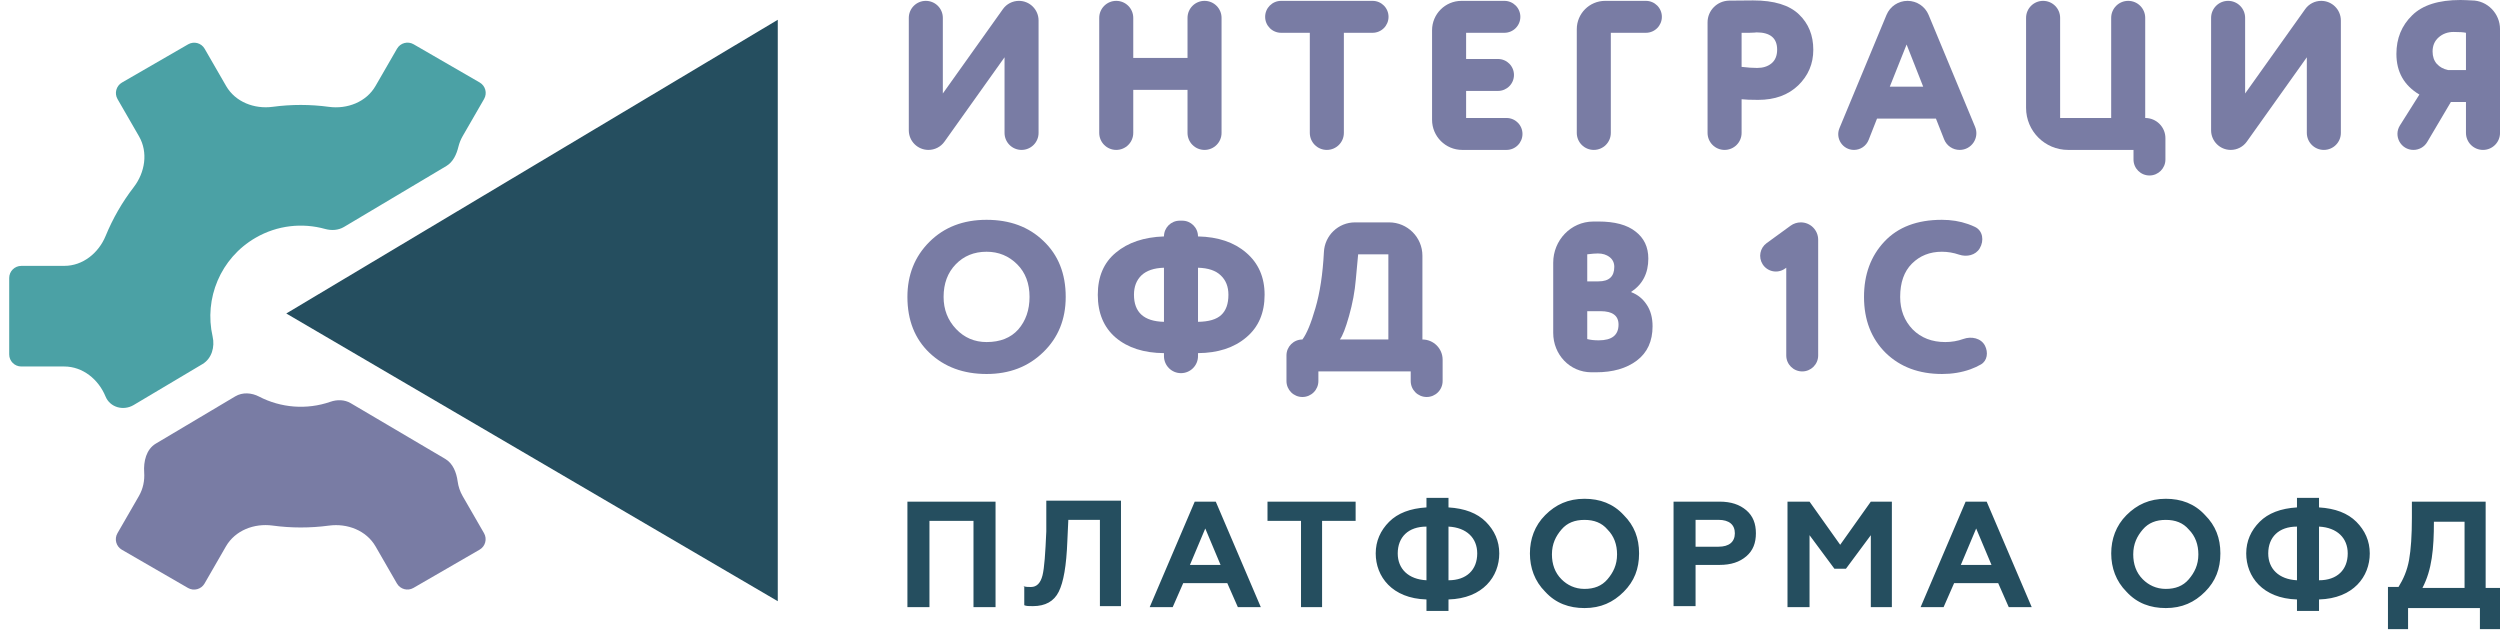 <?xml version="1.0" encoding="UTF-8"?> <svg xmlns="http://www.w3.org/2000/svg" width="119" height="30" viewBox="0 0 119 30" fill="none"><g clip-path="url(#clip0_4584_3849)"><path d="M11.2 18.866C11.545 18.661 11.975 18.692 12.331 18.877C13.361 19.412 14.59 19.52 15.726 19.125C16.045 19.014 16.401 19.019 16.692 19.19L21.196 21.845C21.563 22.061 21.726 22.492 21.784 22.913C21.817 23.156 21.895 23.393 22.022 23.614L23.039 25.379C23.197 25.654 23.103 26.006 22.829 26.164L19.678 27.986C19.404 28.144 19.053 28.049 18.894 27.775L17.877 26.01C17.436 25.246 16.531 24.902 15.657 25.019C14.761 25.139 13.857 25.137 12.974 25.017C12.101 24.899 11.197 25.243 10.755 26.007L9.735 27.778C9.576 28.052 9.224 28.146 8.95 27.988L5.801 26.168C5.527 26.01 5.432 25.658 5.59 25.383L6.612 23.611C6.813 23.262 6.89 22.873 6.863 22.487C6.827 21.962 6.963 21.386 7.415 21.117L11.2 18.866Z" fill="#797CA4"></path><path d="M18.899 2.317C19.058 2.042 19.41 1.948 19.685 2.106L22.833 3.926C23.108 4.085 23.201 4.436 23.043 4.711L22.021 6.483C21.929 6.644 21.863 6.813 21.82 6.986C21.732 7.35 21.566 7.712 21.245 7.903L16.372 10.804C16.102 10.964 15.776 10.982 15.474 10.898C14.399 10.599 13.209 10.715 12.166 11.318C10.487 12.289 9.708 14.219 10.12 16.016C10.235 16.516 10.078 17.069 9.637 17.331L6.363 19.279C5.875 19.569 5.239 19.396 5.023 18.872V18.872C4.688 18.056 3.938 17.445 3.057 17.445H1.013C0.696 17.445 0.438 17.188 0.438 16.871L0.438 13.23C0.439 12.913 0.697 12.656 1.014 12.656L3.063 12.655C3.944 12.655 4.694 12.044 5.029 11.228C5.367 10.405 5.815 9.624 6.365 8.91C6.904 8.211 7.058 7.254 6.617 6.489L5.594 4.715C5.436 4.44 5.531 4.088 5.806 3.929L8.956 2.109C9.231 1.951 9.582 2.044 9.74 2.319L10.763 4.093C11.204 4.857 12.108 5.201 12.982 5.084C13.876 4.964 14.776 4.967 15.656 5.086C16.529 5.203 17.433 4.858 17.874 4.094L18.899 2.317Z" fill="#4BA1A5"></path><path d="M13.627 14.922L37.022 28.617V0.941L13.627 14.922Z" fill="#254E5F"></path><path fill-rule="evenodd" clip-rule="evenodd" d="M67.9 29.081V28.534C66.259 28.488 65.484 27.439 65.484 26.343C65.484 25.751 65.713 25.249 66.122 24.838C66.532 24.427 67.125 24.2 67.9 24.153V23.697H68.948V24.153C69.724 24.2 70.316 24.427 70.727 24.838C71.136 25.249 71.365 25.751 71.365 26.343C71.365 27.439 70.59 28.488 68.948 28.534V29.081H67.9ZM67.9 25.066C67.034 25.066 66.532 25.567 66.532 26.343C66.532 27.074 67.034 27.576 67.9 27.621V25.066ZM68.948 27.621C69.815 27.621 70.316 27.119 70.316 26.343C70.316 25.613 69.815 25.111 68.948 25.066V27.621ZM48.755 27.913C48.739 27.908 48.724 27.901 48.709 27.894H48.755V27.913ZM48.755 28.808V27.913C48.844 27.941 48.959 27.941 49.074 27.941C49.347 27.941 49.529 27.757 49.622 27.392C49.713 27.027 49.758 26.343 49.804 25.293V23.833H53.359V28.852H52.356V24.746H50.852L50.806 25.749C50.761 26.936 50.623 27.712 50.395 28.168C50.168 28.624 49.758 28.852 49.165 28.852C48.983 28.852 48.847 28.852 48.755 28.808ZM43.193 23.878V28.898H44.242V24.792H46.338V28.898H47.388V23.878H43.193ZM54.726 28.898L56.869 23.878H57.871L60.014 28.898H58.921L58.419 27.757H56.321L55.821 28.898H54.726ZM56.641 26.89H58.099L57.371 25.156L56.641 26.89ZM64.528 23.878H60.333V24.792H61.928V28.898H62.931V24.792H64.528V23.878ZM75.422 23.742C74.647 23.742 74.054 24.016 73.553 24.518C73.051 25.02 72.824 25.659 72.824 26.343C72.824 27.028 73.051 27.666 73.553 28.168C74.054 28.717 74.692 28.944 75.422 28.944C76.197 28.944 76.788 28.671 77.29 28.168C77.792 27.666 78.02 27.074 78.02 26.343C78.02 25.614 77.792 25.02 77.29 24.518C76.788 23.971 76.151 23.742 75.422 23.742ZM76.515 27.575C76.242 27.895 75.877 28.032 75.422 28.032C74.965 28.032 74.601 27.848 74.328 27.575C74.008 27.256 73.872 26.846 73.872 26.39C73.872 25.887 74.054 25.523 74.328 25.203C74.601 24.883 74.965 24.747 75.422 24.747C75.877 24.747 76.242 24.883 76.515 25.203C76.835 25.523 76.972 25.932 76.972 26.39C76.972 26.89 76.788 27.256 76.515 27.575ZM79.661 28.851V23.878H81.848C82.396 23.878 82.805 24.016 83.125 24.289C83.445 24.563 83.581 24.928 83.581 25.384C83.581 25.841 83.445 26.206 83.125 26.479C82.805 26.753 82.396 26.89 81.848 26.89H80.709V28.851H79.661ZM80.709 26.023H81.804C82.305 26.023 82.579 25.794 82.579 25.384C82.579 24.974 82.305 24.745 81.804 24.745H80.709V26.023ZM85.085 23.878V28.898H86.134V25.475L87.319 27.073H87.866L89.051 25.475V28.898H90.053V23.878H89.051L87.593 25.932L86.134 23.878H85.085ZM91.422 28.898L93.564 23.878H94.566L96.709 28.898H95.616L95.114 27.757H93.016L92.516 28.898H91.422ZM93.336 26.89H94.795L94.066 25.156L93.336 26.89ZM103.092 23.742C102.317 23.742 101.724 24.016 101.222 24.518C100.721 25.02 100.494 25.659 100.494 26.343C100.494 27.028 100.721 27.666 101.222 28.168C101.724 28.717 102.362 28.944 103.092 28.944C103.867 28.944 104.458 28.671 104.96 28.168C105.462 27.666 105.69 27.074 105.69 26.343C105.69 25.614 105.462 25.02 104.96 24.518C104.458 23.971 103.82 23.742 103.092 23.742ZM104.185 27.575C103.912 27.895 103.547 28.032 103.092 28.032C102.635 28.032 102.271 27.848 101.997 27.575C101.678 27.256 101.542 26.846 101.542 26.39C101.542 25.887 101.724 25.523 101.997 25.203C102.271 24.883 102.635 24.747 103.092 24.747C103.547 24.747 103.912 24.883 104.185 25.203C104.504 25.523 104.642 25.932 104.642 26.39C104.642 26.89 104.458 27.256 104.185 27.575ZM109.336 29.081V28.534C107.695 28.488 106.92 27.439 106.92 26.343C106.92 25.751 107.149 25.249 107.558 24.838C107.968 24.427 108.561 24.2 109.336 24.153V23.697H110.385V24.153C111.16 24.2 111.752 24.427 112.163 24.838C112.572 25.249 112.801 25.751 112.801 26.343C112.801 27.439 112.026 28.488 110.385 28.534V29.081H109.336ZM109.336 25.066C108.47 25.066 107.968 25.567 107.968 26.343C107.968 27.074 108.47 27.576 109.336 27.621V25.066ZM110.385 27.621C111.251 27.621 111.752 27.119 111.752 26.343C111.752 25.613 111.251 25.111 110.385 25.066V27.621ZM113.667 27.939V29.948H114.624V28.944H118.044V29.948H119.001V27.986H118.317V23.878H114.806V24.654C114.806 25.476 114.761 26.161 114.67 26.663C114.579 27.164 114.396 27.575 114.169 27.939H113.667ZM117.313 24.836V27.986H115.308C115.763 27.119 115.854 26.114 115.854 24.836H117.313Z" fill="#254E5F"></path><path d="M47.816 2.727L44.956 6.743C44.781 6.99 44.497 7.136 44.194 7.136V7.136C43.678 7.136 43.259 6.718 43.259 6.201V0.851C43.259 0.403 43.622 0.041 44.069 0.041V0.041C44.517 0.041 44.879 0.403 44.879 0.851V4.45L47.739 0.433C47.914 0.187 48.198 0.041 48.501 0.041V0.041C49.017 0.041 49.436 0.459 49.436 0.976V6.326C49.436 6.774 49.074 7.136 48.626 7.136V7.136C48.179 7.136 47.816 6.774 47.816 6.326V2.727Z" fill="#797CA4"></path><path d="M58.146 6.326C58.146 6.774 57.783 7.136 57.336 7.136V7.136C56.888 7.136 56.526 6.774 56.526 6.326V4.278H53.943V6.326C53.943 6.774 53.581 7.136 53.133 7.136V7.136C52.686 7.136 52.323 6.774 52.323 6.326V0.851C52.323 0.403 52.686 0.041 53.133 0.041V0.041C53.581 0.041 53.943 0.403 53.943 0.851V2.757H56.526V0.851C56.526 0.403 56.888 0.041 57.336 0.041V0.041C57.783 0.041 58.146 0.403 58.146 0.851V6.326Z" fill="#797CA4"></path><path d="M62.347 1.561H60.981C60.561 1.561 60.221 1.221 60.221 0.801V0.801C60.221 0.381 60.561 0.041 60.981 0.041H65.334C65.754 0.041 66.094 0.381 66.094 0.801V0.801C66.094 1.221 65.754 1.561 65.334 1.561H63.968V6.326C63.968 6.774 63.605 7.136 63.157 7.136V7.136C62.71 7.136 62.347 6.774 62.347 6.326V1.561Z" fill="#797CA4"></path><path d="M72.47 6.376C72.47 6.796 72.13 7.136 71.71 7.136H69.601C68.809 7.136 68.166 6.494 68.166 5.702V1.441C68.166 0.668 68.793 0.041 69.567 0.041H71.609C72.029 0.041 72.369 0.381 72.369 0.801V0.801C72.369 1.221 72.029 1.561 71.609 1.561H69.787V2.808H71.305C71.725 2.808 72.065 3.148 72.065 3.568V3.568C72.065 3.988 71.725 4.328 71.305 4.328H69.787V5.616H71.71C72.13 5.616 72.47 5.956 72.47 6.376V6.376Z" fill="#797CA4"></path><path d="M76.675 6.326C76.675 6.774 76.312 7.136 75.865 7.136V7.136C75.417 7.136 75.055 6.774 75.055 6.326V1.391C75.055 0.645 75.659 0.041 76.405 0.041H78.345C78.765 0.041 79.105 0.381 79.105 0.801V0.801C79.105 1.221 78.765 1.561 78.345 1.561H76.675V6.326Z" fill="#797CA4"></path><path d="M82.9 4.724V6.326C82.9 6.774 82.538 7.136 82.09 7.136V7.136C81.643 7.136 81.28 6.774 81.28 6.326V1.063C81.28 0.499 81.738 0.041 82.303 0.03V0.03C82.681 0.024 83.063 0.02 83.447 0.02C84.447 0.02 85.176 0.243 85.635 0.689C86.087 1.122 86.313 1.683 86.313 2.372C86.313 3.034 86.074 3.599 85.594 4.065C85.115 4.524 84.48 4.754 83.69 4.754C83.339 4.754 83.076 4.744 82.9 4.724ZM83.609 1.541C83.603 1.541 83.572 1.544 83.518 1.551C83.464 1.551 83.38 1.554 83.265 1.561C83.15 1.561 83.029 1.561 82.9 1.561V3.183C83.184 3.217 83.43 3.234 83.64 3.234C83.917 3.234 84.143 3.163 84.318 3.021C84.501 2.872 84.592 2.652 84.592 2.362C84.592 1.815 84.264 1.541 83.609 1.541Z" fill="#797CA4"></path><path d="M88.946 6.662C88.833 6.948 88.557 7.136 88.249 7.136V7.136C87.716 7.136 87.354 6.594 87.558 6.101L89.798 0.709C89.966 0.304 90.361 0.041 90.799 0.041V0.041C91.238 0.041 91.633 0.304 91.801 0.709L94.014 6.037C94.231 6.56 93.847 7.136 93.28 7.136V7.136C92.953 7.136 92.66 6.937 92.54 6.633L92.151 5.646H89.346L88.946 6.662ZM91.544 4.126L90.754 2.119L89.954 4.126H91.544Z" fill="#797CA4"></path><path d="M101.555 7.136H98.441C97.337 7.136 96.441 6.241 96.441 5.136V0.851C96.441 0.403 96.804 0.041 97.251 0.041V0.041C97.699 0.041 98.062 0.403 98.062 0.851V5.616H100.492V0.851C100.492 0.403 100.855 0.041 101.302 0.041V0.041C101.75 0.041 102.112 0.403 102.112 0.851V5.616V5.616C102.644 5.616 103.074 6.047 103.074 6.578V7.593C103.074 8.013 102.734 8.353 102.315 8.353V8.353C101.895 8.353 101.555 8.013 101.555 7.593V7.136Z" fill="#797CA4"></path><path d="M109.805 2.727L106.946 6.743C106.77 6.99 106.486 7.136 106.184 7.136V7.136C105.667 7.136 105.248 6.718 105.248 6.201V0.851C105.248 0.403 105.611 0.041 106.058 0.041V0.041C106.506 0.041 106.868 0.403 106.868 0.851V4.45L109.728 0.433C109.903 0.187 110.187 0.041 110.49 0.041V0.041C111.007 0.041 111.425 0.459 111.425 0.976V6.326C111.425 6.774 111.063 7.136 110.615 7.136V7.136C110.168 7.136 109.805 6.774 109.805 6.326V2.727Z" fill="#797CA4"></path><path d="M119.001 6.326C119.001 6.774 118.638 7.136 118.191 7.136V7.136C117.743 7.136 117.38 6.774 117.38 6.326V4.856H116.661L115.535 6.762C115.399 6.994 115.149 7.136 114.88 7.136V7.136C114.282 7.136 113.918 6.477 114.237 5.97L115.163 4.501C114.434 4.068 114.069 3.423 114.069 2.565C114.069 1.828 114.319 1.216 114.818 0.73C115.311 0.243 116.077 0 117.117 0C117.295 0 117.476 0.012 117.654 0.02V0.02C118.398 0.02 119.001 0.644 119.001 1.388V6.326ZM116.53 3.335H117.38V1.561C117.266 1.534 117.07 1.521 116.793 1.521C116.51 1.521 116.27 1.608 116.074 1.784C115.885 1.953 115.791 2.176 115.791 2.453C115.791 2.69 115.858 2.886 115.993 3.041C116.128 3.19 116.307 3.288 116.53 3.335Z" fill="#797CA4"></path><path d="M43.193 14.133C43.193 13.085 43.541 12.213 44.236 11.517C44.939 10.814 45.847 10.463 46.961 10.463C48.068 10.463 48.969 10.797 49.664 11.466C50.373 12.136 50.728 13.024 50.728 14.133C50.728 15.2 50.37 16.079 49.654 16.768C48.945 17.457 48.047 17.802 46.961 17.802C45.86 17.802 44.955 17.468 44.247 16.799C43.544 16.13 43.193 15.241 43.193 14.133ZM44.915 14.133C44.915 14.734 45.114 15.244 45.512 15.663C45.904 16.075 46.387 16.282 46.961 16.282C47.609 16.282 48.112 16.082 48.469 15.683C48.827 15.271 49.006 14.754 49.006 14.133C49.006 13.491 48.81 12.973 48.419 12.582C48.02 12.183 47.534 11.983 46.961 11.983C46.366 11.983 45.877 12.183 45.492 12.582C45.107 12.98 44.915 13.497 44.915 14.133Z" fill="#797CA4"></path><path d="M57.025 16.951C57.025 17.399 56.662 17.762 56.215 17.762V17.762C55.767 17.762 55.405 17.399 55.405 16.951V16.809C54.446 16.802 53.68 16.555 53.106 16.069C52.539 15.582 52.255 14.903 52.255 14.031C52.255 13.166 52.542 12.497 53.116 12.024C53.69 11.544 54.453 11.287 55.405 11.254V11.254C55.405 10.839 55.74 10.504 56.155 10.504H56.275C56.689 10.504 57.025 10.839 57.025 11.254V11.254C57.977 11.274 58.74 11.531 59.314 12.024C59.901 12.524 60.195 13.193 60.195 14.031C60.195 14.896 59.904 15.572 59.324 16.058C58.743 16.552 57.977 16.802 57.025 16.809V16.951ZM58.473 14.031C58.473 13.646 58.352 13.338 58.108 13.109C57.872 12.879 57.511 12.757 57.025 12.744V15.319C57.538 15.312 57.906 15.204 58.129 14.994C58.358 14.785 58.473 14.464 58.473 14.031ZM53.977 14.031C53.977 14.869 54.453 15.298 55.405 15.319V12.744C54.932 12.757 54.574 12.879 54.331 13.109C54.095 13.338 53.977 13.646 53.977 14.031Z" fill="#797CA4"></path><path d="M62.755 18.137C62.755 18.557 62.414 18.897 61.995 18.897V18.897C61.575 18.897 61.236 18.557 61.236 18.137V16.919C61.236 16.5 61.575 16.16 61.995 16.16V16.16C62.198 15.89 62.404 15.393 62.613 14.67C62.829 13.933 62.964 13.044 63.018 12.004V12.004C63.052 11.21 63.705 10.585 64.499 10.585H66.12C66.996 10.585 67.707 11.295 67.707 12.172V16.16V16.16C68.238 16.16 68.669 16.591 68.669 17.122V18.137C68.669 18.557 68.329 18.897 67.909 18.897V18.897C67.49 18.897 67.15 18.557 67.15 18.137V17.68H62.755V18.137ZM64.648 12.105L64.537 13.301C64.49 13.869 64.382 14.45 64.213 15.045C64.051 15.619 63.906 15.991 63.777 16.16H66.086V12.105H64.648Z" fill="#797CA4"></path><path d="M75.747 17.721C74.717 17.717 73.933 16.874 73.933 15.845V12.505C73.933 11.44 74.767 10.553 75.832 10.545C75.916 10.544 75.999 10.544 76.08 10.544C76.863 10.544 77.454 10.703 77.852 11.021C78.257 11.331 78.46 11.761 78.46 12.308C78.46 13.004 78.19 13.531 77.65 13.889V13.909C77.954 14.024 78.197 14.22 78.379 14.497C78.568 14.774 78.662 15.119 78.662 15.531C78.662 16.241 78.413 16.785 77.913 17.163C77.42 17.535 76.772 17.721 75.969 17.721C75.893 17.721 75.819 17.721 75.747 17.721ZM76.181 14.812H75.553V16.14C75.702 16.18 75.884 16.2 76.1 16.2C76.728 16.2 77.042 15.95 77.042 15.45C77.042 15.024 76.755 14.812 76.181 14.812ZM76.06 12.065C75.938 12.065 75.77 12.078 75.553 12.105V13.393H76.09C76.59 13.393 76.84 13.163 76.84 12.703C76.84 12.507 76.765 12.352 76.617 12.237C76.468 12.122 76.283 12.065 76.06 12.065Z" fill="#797CA4"></path><path d="M84.961 12.789C84.611 13.035 84.126 12.937 83.899 12.575V12.575C83.69 12.242 83.774 11.804 84.092 11.573L85.234 10.742C85.375 10.64 85.545 10.585 85.72 10.585V10.585C86.175 10.585 86.545 10.954 86.545 11.41V16.921C86.545 17.34 86.205 17.68 85.786 17.68V17.68C85.366 17.68 85.026 17.34 85.026 16.921V12.744L84.961 12.789Z" fill="#797CA4"></path><path d="M93.458 16.134C93.838 15.997 94.302 16.095 94.485 16.455V16.455C94.646 16.772 94.6 17.168 94.293 17.347C94.146 17.433 93.978 17.51 93.79 17.579C93.372 17.728 92.923 17.802 92.443 17.802C91.343 17.802 90.448 17.468 89.76 16.799C89.071 16.116 88.727 15.227 88.727 14.133C88.727 13.065 89.051 12.186 89.699 11.497C90.347 10.808 91.258 10.463 92.433 10.463C92.879 10.463 93.294 10.53 93.679 10.666C93.796 10.707 93.906 10.752 94.01 10.802C94.389 10.984 94.45 11.458 94.235 11.82V11.82C94.041 12.15 93.617 12.244 93.254 12.121C92.984 12.029 92.71 11.983 92.433 11.983C91.859 11.983 91.383 12.173 91.005 12.551C90.634 12.923 90.448 13.45 90.448 14.133C90.448 14.754 90.647 15.271 91.046 15.683C91.444 16.082 91.961 16.282 92.595 16.282C92.898 16.282 93.186 16.232 93.458 16.134Z" fill="#797CA4"></path></g><defs><clipPath id="clip0_4584_3849"><rect width="119" height="30" fill="white"></rect></clipPath></defs></svg> 